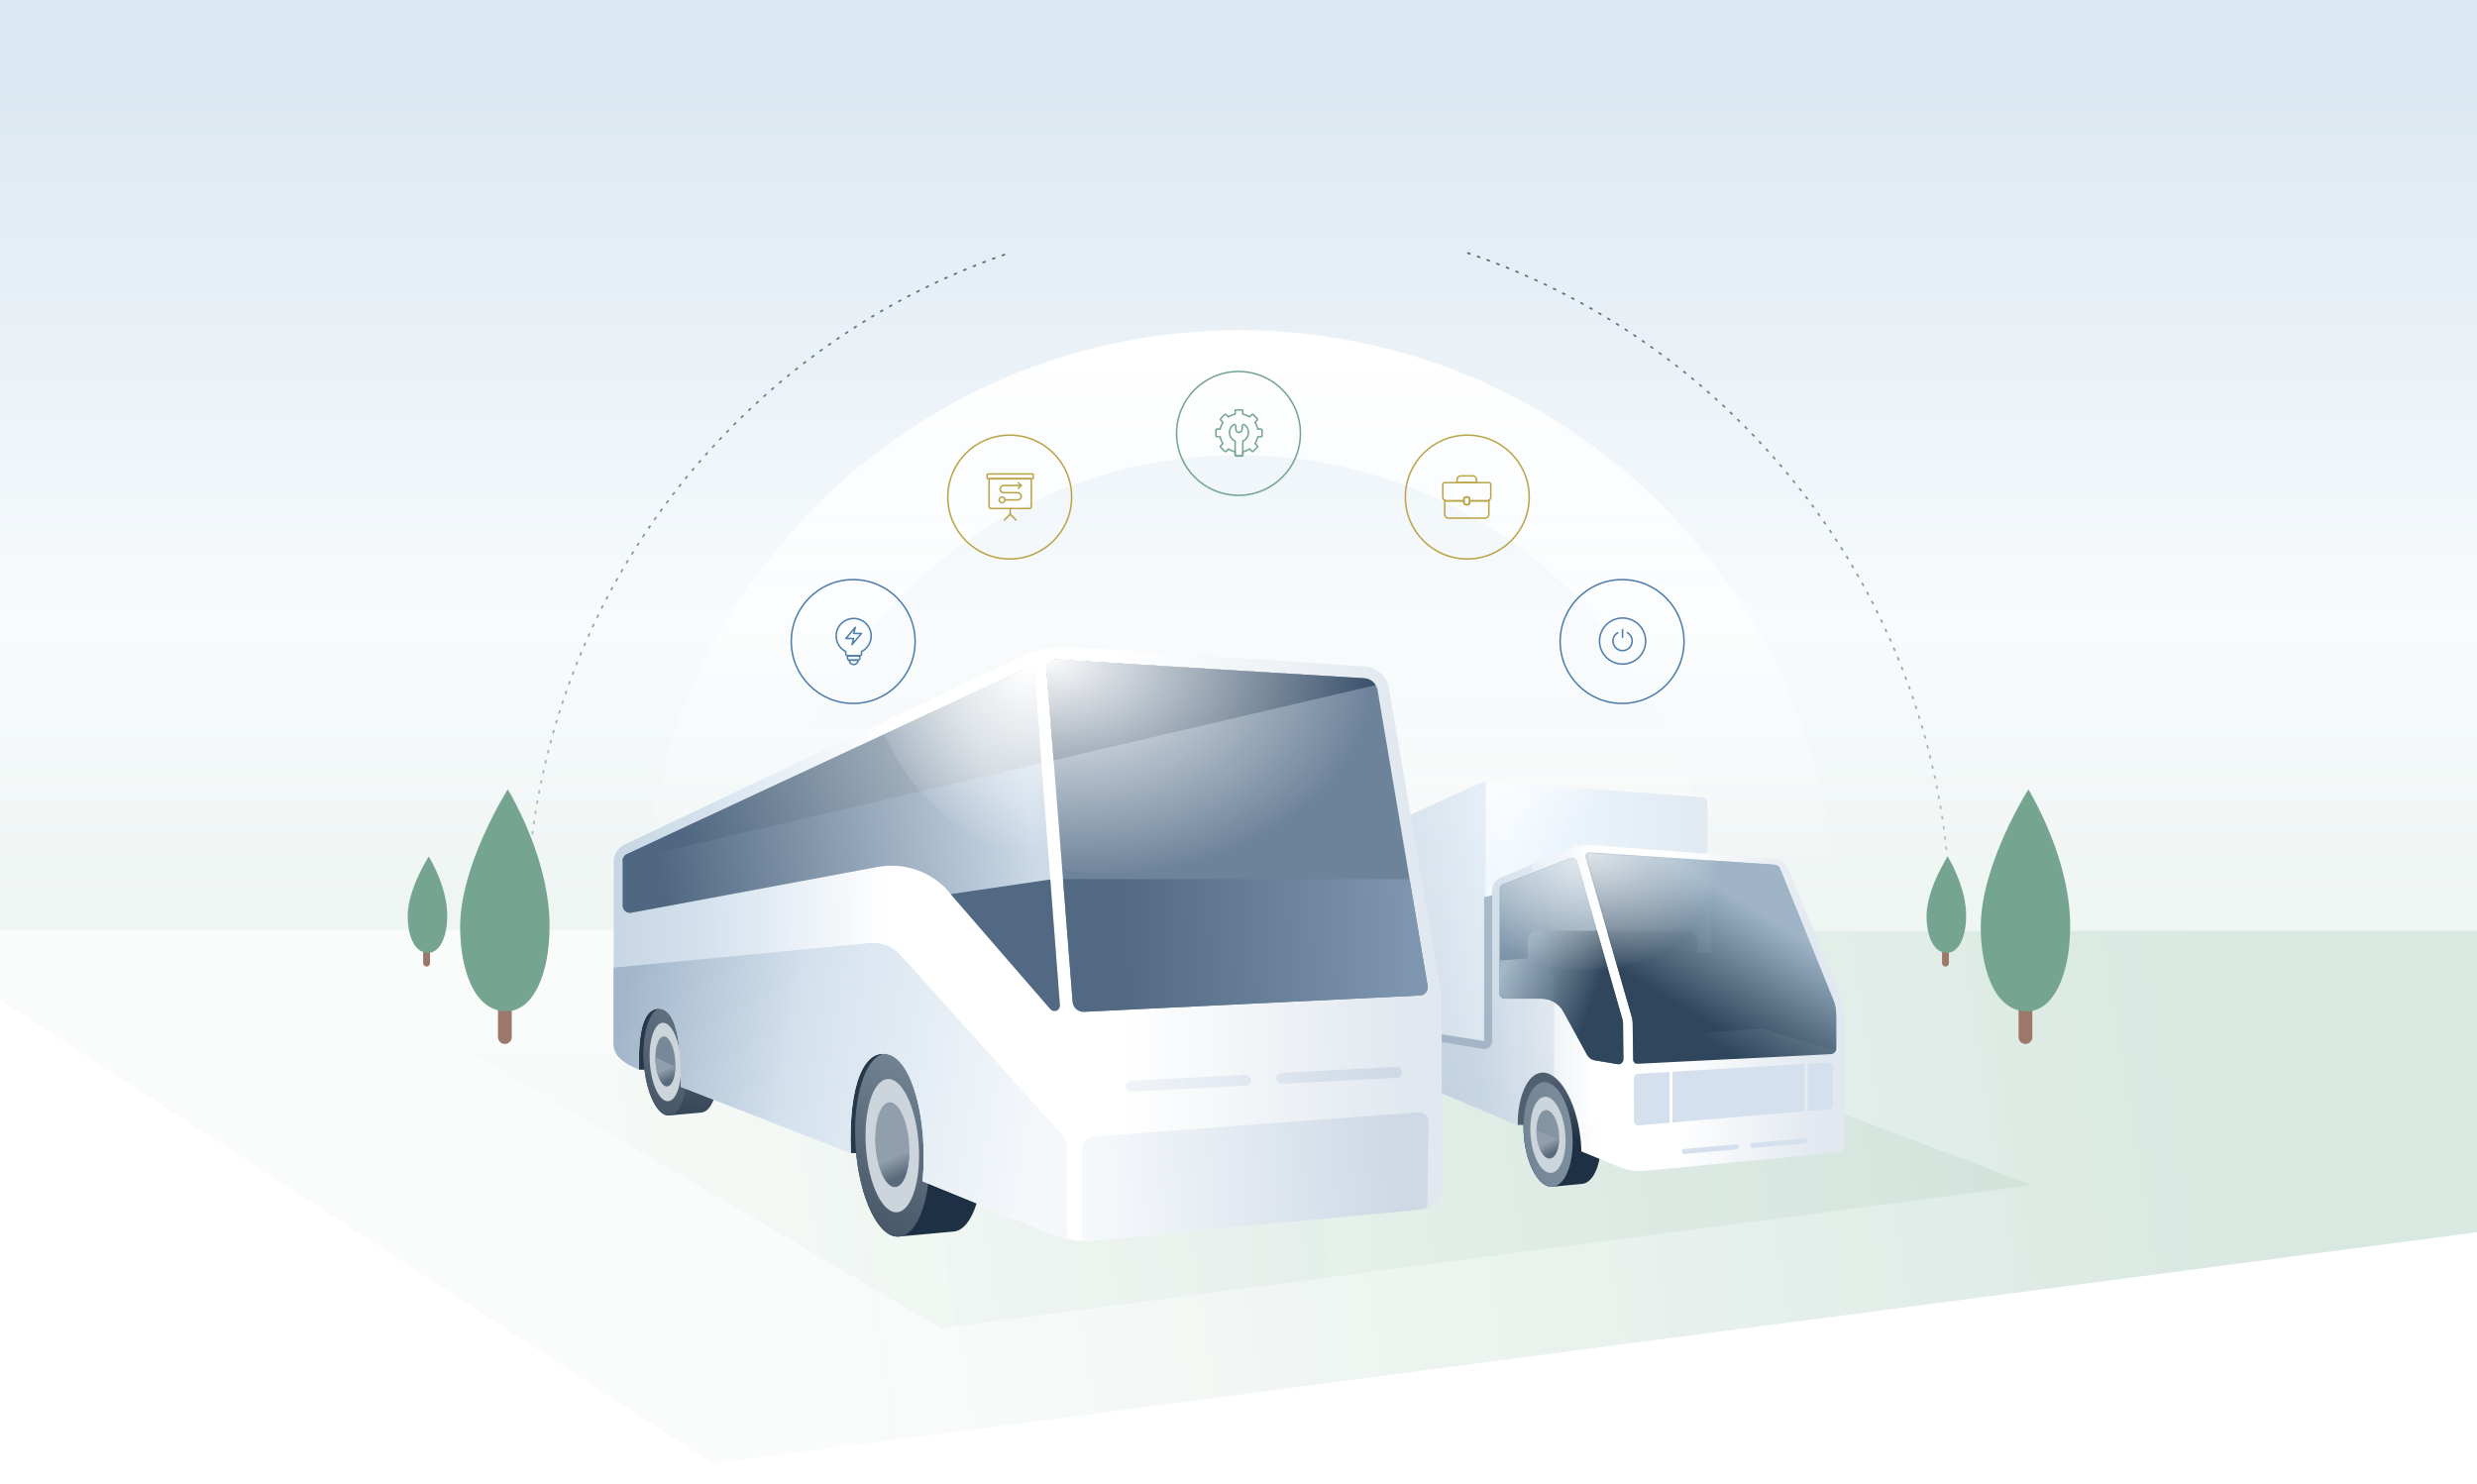 <?xml version="1.0" encoding="UTF-8"?>
<svg width="1440px" height="863px" viewBox="0 0 1440 863" version="1.1" xmlns="http://www.w3.org/2000/svg" xmlns:xlink="http://www.w3.org/1999/xlink">
    <title>ti-illustration-hero-1440x863-fr</title>
    <defs>
        <linearGradient x1="31.499%" y1="50.431%" x2="90.137%" y2="48.419%" id="linearGradient-1">
            <stop stop-color="#F1F6F4" stop-opacity="0.795" offset="0%"></stop>
            <stop stop-color="#ABCDBE" offset="100%"></stop>
        </linearGradient>
        <filter x="0.0%" y="0.0%" width="100.0%" height="100.0%" filterUnits="objectBoundingBox" id="filter-2">
            <feGaussianBlur stdDeviation="0" in="SourceGraphic"></feGaussianBlur>
        </filter>
        <linearGradient x1="2.68%" y1="50.14%" x2="141.497%" y2="47.314%" id="linearGradient-3">
            <stop stop-color="#F1F6F4" stop-opacity="0.795" offset="0%"></stop>
            <stop stop-color="#ABCDBE" offset="100%"></stop>
        </linearGradient>
        <filter x="0.0%" y="0.0%" width="100.0%" height="100.0%" filterUnits="objectBoundingBox" id="filter-4">
            <feGaussianBlur stdDeviation="0" in="SourceGraphic"></feGaussianBlur>
        </filter>
        <linearGradient x1="50%" y1="8.862%" x2="50%" y2="97.056%" id="linearGradient-5">
            <stop stop-color="#DCE8F1" offset="0%"></stop>
            <stop stop-color="#F8FBFD" offset="65.777%"></stop>
            <stop stop-color="#EFF5F3" offset="100%"></stop>
        </linearGradient>
        <linearGradient x1="50.764%" y1="1.996%" x2="50.764%" y2="45.857%" id="linearGradient-6">
            <stop stop-color="#FFFFFF" offset="0%"></stop>
            <stop stop-color="#FFFFFF" stop-opacity="0" offset="100%"></stop>
        </linearGradient>
        <linearGradient x1="50%" y1="0%" x2="50%" y2="100%" id="linearGradient-7">
            <stop stop-color="#516982" offset="0%"></stop>
            <stop stop-color="#B9CADB" offset="100%"></stop>
        </linearGradient>
        <linearGradient x1="50.728%" y1="125.971%" x2="50.728%" y2="35.544%" id="linearGradient-8">
            <stop stop-color="#FFFFFF" offset="0%"></stop>
            <stop stop-color="#FFFFFF" stop-opacity="0" offset="100%"></stop>
        </linearGradient>
        <linearGradient x1="1.988%" y1="50%" x2="100%" y2="50.847%" id="linearGradient-9">
            <stop stop-color="#E1EAF3" offset="0%"></stop>
            <stop stop-color="#F0F8FF" offset="48.661%"></stop>
            <stop stop-color="#C9D6E3" offset="100%"></stop>
        </linearGradient>
        <linearGradient x1="55.366%" y1="53.365%" x2="122.795%" y2="21.123%" id="linearGradient-10">
            <stop stop-color="#FFFFFF" stop-opacity="0" offset="0%"></stop>
            <stop stop-color="#FFFFFF" stop-opacity="0" offset="13.451%"></stop>
            <stop stop-color="#FFFFFF" offset="100%"></stop>
        </linearGradient>
        <linearGradient x1="47.322%" y1="34.786%" x2="50%" y2="65.214%" id="linearGradient-11">
            <stop stop-color="#4B5A6A" offset="0%"></stop>
            <stop stop-color="#1E3043" offset="100%"></stop>
        </linearGradient>
        <linearGradient x1="-2.091%" y1="34.951%" x2="120.241%" y2="37.641%" id="linearGradient-12">
            <stop stop-color="#7E90A0" offset="0%"></stop>
            <stop stop-color="#485767" offset="100%"></stop>
        </linearGradient>
        <linearGradient x1="85.401%" y1="45.777%" x2="-63.414%" y2="53.893%" id="linearGradient-13">
            <stop stop-color="#778898" offset="0%"></stop>
            <stop stop-color="#919EAC" offset="100%"></stop>
        </linearGradient>
        <linearGradient x1="25.952%" y1="78.656%" x2="42.137%" y2="38.261%" id="linearGradient-14">
            <stop stop-color="#5A6A7A" offset="0%"></stop>
            <stop stop-color="#919EAC" offset="100%"></stop>
        </linearGradient>
        <linearGradient x1="25.952%" y1="78.656%" x2="42.137%" y2="38.261%" id="linearGradient-15">
            <stop stop-color="#5A6A7A" offset="0%"></stop>
            <stop stop-color="#919EAC" offset="100%"></stop>
        </linearGradient>
        <linearGradient x1="25.952%" y1="78.656%" x2="42.137%" y2="38.261%" id="linearGradient-16">
            <stop stop-color="#5A6A7A" offset="0%"></stop>
            <stop stop-color="#919EAC" offset="100%"></stop>
        </linearGradient>
        <linearGradient x1="4.866%" y1="50%" x2="97.574%" y2="50.346%" id="linearGradient-17">
            <stop stop-color="#E1E8EF" offset="0%"></stop>
            <stop stop-color="#FFFFFF" offset="28.739%"></stop>
            <stop stop-color="#FFFFFF" offset="44.371%"></stop>
            <stop stop-color="#D5E2EE" offset="67.624%"></stop>
            <stop stop-color="#C0CFDE" offset="100%"></stop>
        </linearGradient>
        <linearGradient x1="50%" y1="0%" x2="48.73%" y2="64.19%" id="linearGradient-18">
            <stop stop-color="#A5BBCB" offset="0%"></stop>
            <stop stop-color="#6C859C" offset="100%"></stop>
        </linearGradient>
        <linearGradient x1="93.044%" y1="20.871%" x2="23.658%" y2="50%" id="linearGradient-19">
            <stop stop-color="#A5BBCB" offset="0%"></stop>
            <stop stop-color="#2F465C" offset="100%"></stop>
        </linearGradient>
        <linearGradient x1="28.82%" y1="29.573%" x2="64.072%" y2="80.053%" id="linearGradient-20">
            <stop stop-color="#9FB5C7" offset="0%"></stop>
            <stop stop-color="#2F465C" offset="100%"></stop>
        </linearGradient>
        <linearGradient x1="28.82%" y1="30.147%" x2="64.072%" y2="79.208%" id="linearGradient-21">
            <stop stop-color="#9FB5C7" offset="0%"></stop>
            <stop stop-color="#2F465C" offset="100%"></stop>
        </linearGradient>
        <linearGradient x1="48.994%" y1="5.835%" x2="50%" y2="100%" id="linearGradient-22">
            <stop stop-color="#BFCCD6" offset="0%"></stop>
            <stop stop-color="#627990" offset="100%"></stop>
        </linearGradient>
        <path d="M103.612,3.306 L142.537,18.424 C143.649,18.855 144.382,19.926 144.382,21.12 L144.383,58.411 C130.106,64.456 113.512,67.919 95.807,67.919 C90.942,67.919 86.161,67.657 81.488,67.152 L99.148,5.522 C99.177,5.423 99.209,5.326 99.246,5.23 C99.921,3.493 101.875,2.632 103.612,3.306 Z M93.009,0.085 C94.16,0.416 94.824,1.618 94.492,2.769 L76.158,66.429 C36.066,60.33 5.085,36.164 0,6.158 L92.264,0.005 C92.515,-0.012 92.767,0.015 93.009,0.085 Z" id="path-23"></path>
        <radialGradient cx="51.253%" cy="61.237%" fx="51.253%" fy="61.237%" r="37.233%" gradientTransform="translate(0.512, 0.612), scale(1, 1), rotate(90), translate(-0.512, -0.612)" id="radialGradient-25">
            <stop stop-color="#FFFFFF" offset="0%"></stop>
            <stop stop-color="#FFFFFF" stop-opacity="0" offset="100%"></stop>
        </radialGradient>
        <linearGradient x1="47.322%" y1="27.203%" x2="50%" y2="72.797%" id="linearGradient-26">
            <stop stop-color="#4B5A6A" offset="0%"></stop>
            <stop stop-color="#1E3043" offset="100%"></stop>
        </linearGradient>
        <linearGradient x1="-7.379%" y1="11.94%" x2="40.599%" y2="81.856%" id="linearGradient-27">
            <stop stop-color="#7E90A0" offset="0%"></stop>
            <stop stop-color="#485767" offset="100%"></stop>
        </linearGradient>
        <linearGradient x1="85.401%" y1="43.609%" x2="33.647%" y2="53.831%" id="linearGradient-28">
            <stop stop-color="#778898" offset="0%"></stop>
            <stop stop-color="#919EAC" offset="100%"></stop>
        </linearGradient>
        <linearGradient x1="32.451%" y1="78.656%" x2="44.262%" y2="38.261%" id="linearGradient-29">
            <stop stop-color="#5A6A7A" offset="0%"></stop>
            <stop stop-color="#919EAC" offset="100%"></stop>
        </linearGradient>
        <linearGradient x1="32.451%" y1="78.656%" x2="44.262%" y2="38.261%" id="linearGradient-30">
            <stop stop-color="#5A6A7A" offset="0%"></stop>
            <stop stop-color="#919EAC" offset="100%"></stop>
        </linearGradient>
        <linearGradient x1="4.866%" y1="50%" x2="106.291%" y2="50.979%" id="linearGradient-31">
            <stop stop-color="#E1E8EF" offset="0%"></stop>
            <stop stop-color="#FFFFFF" offset="33.321%"></stop>
            <stop stop-color="#FFFFFF" offset="61.092%"></stop>
            <stop stop-color="#D5E2EE" offset="82.259%"></stop>
            <stop stop-color="#C0CFDE" offset="100%"></stop>
        </linearGradient>
        <linearGradient x1="4.128%" y1="48.043%" x2="85.159%" y2="48.984%" id="linearGradient-32">
            <stop stop-color="#7E96B0" offset="0%"></stop>
            <stop stop-color="#516982" offset="100%"></stop>
        </linearGradient>
        <radialGradient cx="100%" cy="-2.378%" fx="100%" fy="-2.378%" r="103.301%" gradientTransform="translate(1, -0.024), scale(0.631, 1), rotate(82.336), scale(1, 1.483), translate(-1, 0.024)" id="radialGradient-33">
            <stop stop-color="#FFFFFF" offset="0%"></stop>
            <stop stop-color="#FFFFFF" stop-opacity="0" offset="100%"></stop>
        </radialGradient>
        <linearGradient x1="91.893%" y1="56.453%" x2="6.917%" y2="45.37%" id="linearGradient-34">
            <stop stop-color="#4F6780" offset="0%"></stop>
            <stop stop-color="#CCDAE8" offset="100%"></stop>
        </linearGradient>
        <linearGradient x1="90.292%" y1="58.382%" x2="13.611%" y2="45.487%" id="linearGradient-35">
            <stop stop-color="#4F6780" offset="0%"></stop>
            <stop stop-color="#BBC6D0" offset="100%"></stop>
        </linearGradient>
        <radialGradient cx="11.319%" cy="0%" fx="11.319%" fy="0%" r="111.717%" gradientTransform="translate(0.113, 0), scale(1, 0.838), rotate(86.123), translate(-0.113, -0)" id="radialGradient-36">
            <stop stop-color="#FFFFFF" offset="0%"></stop>
            <stop stop-color="#FFFFFF" stop-opacity="0" offset="100%"></stop>
        </radialGradient>
        <linearGradient x1="4.202%" y1="50%" x2="100%" y2="39.265%" id="linearGradient-37">
            <stop stop-color="#F5F8FB" offset="0%"></stop>
            <stop stop-color="#D5E2EE" offset="58.328%"></stop>
            <stop stop-color="#A2B6CB" offset="100%"></stop>
        </linearGradient>
        <linearGradient x1="9.971%" y1="51.856%" x2="95.139%" y2="54.855%" id="linearGradient-38">
            <stop stop-color="#CED9E5" offset="0%"></stop>
            <stop stop-color="#F5F8FB" offset="100%"></stop>
        </linearGradient>
    </defs>
    <g id="ti-illustration-hero-1440x863-fr" stroke="none" stroke-width="1" fill="none" fill-rule="evenodd">
        <polygon id="Path" fill="url(#linearGradient-1)" opacity="0.674" filter="url(#filter-2)" points="1440 540.999 1440 716.473 414.484 851 0 581.401 0 540.999"></polygon>
        <polygon id="Path" fill="url(#linearGradient-3)" opacity="0.674" style="mix-blend-mode: multiply;" filter="url(#filter-4)" points="977.779 612.222 1181.497 689.055 547.06 772.222 274.25 612.25"></polygon>
        <polygon id="ciel" fill="url(#linearGradient-5)" points="-1 0 1441 0 1441 541 -1 541"></polygon>
        <g id="circles" transform="translate(306, 125)" fill-rule="nonzero">
            <path d="M414.5,67 C606.419,67 762,222.581 762,414.5 C762,606.419 606.419,762 414.5,762 C222.581,762 67,606.419 67,414.5 C67,222.581 222.581,67 414.5,67 Z M414.057,139.691 C262.039,139.691 138.805,262.926 138.805,414.943 C138.805,566.961 262.039,690.195 414.057,690.195 C566.074,690.195 689.309,566.961 689.309,414.943 C689.309,262.926 566.074,139.691 414.057,139.691 Z" id="anneau" fill="url(#linearGradient-6)"></path>
            <path d="M546.982,22 C710.394,77.367 828,231.956 828,414 M0,414 C0,232.285 117.181,77.926 280.132,22.301" id="Shape" stroke="url(#linearGradient-7)" stroke-dasharray="2,4"></path>
            <path d="M414,139 C262.122,139 139,262.569 139,415 L689,415 C689,262.569 565.878,139 414,139 Z" id="petit-cercle" fill="url(#linearGradient-8)"></path>
        </g>
        <g id="icons" transform="translate(460, 216)" stroke-width="0.894">
            <g id="Group-6" transform="translate(447, 121)" stroke="#507EAA">
                <circle id="Oval" cx="36" cy="36" r="36"></circle>
                <g id="Group-16-Copy" transform="translate(22.884, 22.326)" stroke-linecap="round" stroke-linejoin="round">
                    <path d="M26.791,13.395 C26.791,20.793 20.793,26.791 13.395,26.791 C5.997,26.791 0,20.793 0,13.395 C0,5.997 5.997,0 13.395,0 C20.793,0 26.791,5.997 26.791,13.395 Z" id="Stroke-147"></path>
                    <path d="M13.395,11.168 C13.392,11.168 13.39,11.166 13.39,11.163 L13.39,6.698 C13.39,6.691 13.401,6.691 13.401,6.698 L13.401,11.163 C13.401,11.166 13.399,11.168 13.395,11.168 Z" id="Stroke-148"></path>
                    <path d="M13.395,18.982 C10.314,18.982 7.808,16.476 7.808,13.395 C7.808,12.398 8.075,11.419 8.58,10.565 C9.07,9.736 9.77,9.043 10.604,8.561 C10.605,8.558 10.61,8.56 10.612,8.563 C10.614,8.566 10.612,8.569 10.61,8.571 C9.777,9.052 9.079,9.744 8.59,10.57 C8.086,11.423 7.82,12.4 7.82,13.395 C7.82,16.47 10.321,18.971 13.395,18.971 C16.47,18.971 18.971,16.47 18.971,13.395 C18.971,12.4 18.705,11.423 18.201,10.57 C17.712,9.744 17.014,9.052 16.181,8.571 C16.178,8.569 16.177,8.566 16.179,8.563 C16.18,8.56 16.184,8.558 16.187,8.561 C17.021,9.043 17.721,9.736 18.21,10.565 C18.716,11.419 18.982,12.398 18.982,13.395 C18.982,16.476 16.476,18.982 13.395,18.982 Z" id="Stroke-149"></path>
                </g>
            </g>
            <g id="Group-5" transform="translate(357, 37)" stroke="#BBA549">
                <circle id="Oval" cx="36" cy="36" r="36"></circle>
                <g id="Group-20" transform="translate(21.767, 23.702)" stroke-linecap="round" stroke-linejoin="round">
                    <path d="M19.628,3.907 L19.628,2.233 C19.628,1 18.628,0 17.395,0 L10.512,0 C9.278,0 8.279,1 8.279,2.233 L8.279,3.907 L19.628,3.907 Z" id="Stroke-61"></path>
                    <path d="M26.208,14.44 C26.157,14.453 26.106,14.464 26.053,14.473 C25.93,14.496 25.804,14.512 25.674,14.512 L15.628,14.512 L15.628,15.628 C15.628,16.242 15.126,16.744 14.512,16.744 L13.395,16.744 C12.781,16.744 12.279,16.242 12.279,15.628 L12.279,14.512 L2.233,14.512 C2.103,14.512 1.977,14.496 1.854,14.473 C1.801,14.464 1.75,14.453 1.699,14.44 C1.643,14.426 1.588,14.408 1.534,14.389 C1.387,14.341 1.248,14.279 1.116,14.202 L1.116,22.326 C1.116,23.559 2.116,24.558 3.349,24.558 L24.558,24.558 C25.791,24.558 26.791,23.559 26.791,22.326 L26.791,14.202 C26.659,14.279 26.52,14.341 26.373,14.389 C26.319,14.408 26.264,14.426 26.208,14.44 Z" id="Stroke-62"></path>
                    <path d="M26.791,3.907 L1.116,3.907 C0.5,3.907 0,4.407 0,5.023 L0,12.279 C0,13.104 0.452,13.815 1.116,14.202 C1.247,14.278 1.389,14.339 1.534,14.389 C1.588,14.407 1.643,14.426 1.699,14.44 C1.75,14.454 1.802,14.464 1.854,14.474 C1.977,14.495 2.103,14.512 2.233,14.512 L12.279,14.512 L12.279,13.395 C12.279,12.782 12.781,12.279 13.395,12.279 L14.512,12.279 C15.126,12.279 15.628,12.782 15.628,13.395 L15.628,14.512 L25.674,14.512 C25.804,14.512 25.929,14.495 26.053,14.474 C26.105,14.464 26.157,14.454 26.208,14.44 C26.264,14.426 26.319,14.407 26.373,14.389 C26.519,14.339 26.66,14.278 26.791,14.202 C27.455,13.815 27.907,13.104 27.907,12.279 L27.907,5.023 C27.907,4.407 27.407,3.907 26.791,3.907 Z" id="Stroke-63"></path>
                    <path d="M14.512,16.744 L13.395,16.744 C12.781,16.744 12.279,16.242 12.279,15.628 L12.279,13.395 C12.279,12.782 12.781,12.279 13.395,12.279 L14.512,12.279 C15.126,12.279 15.628,12.782 15.628,13.395 L15.628,15.628 C15.628,16.242 15.126,16.744 14.512,16.744 Z" id="Stroke-64"></path>
                </g>
            </g>
            <g id="Group-4" transform="translate(224, 0)" stroke="#75A591">
                <circle id="Oval-Copy" cx="36" cy="36" r="36"></circle>
                <g id="Group" transform="translate(22.884, 22.326)" stroke-linecap="round" stroke-linejoin="round">
                    <path d="M26.233,11.163 L24.334,11.163 C24.045,9.738 23.481,8.414 22.705,7.242 L24.051,5.897 C24.269,5.679 24.269,5.325 24.051,5.108 L21.683,2.739 C21.465,2.522 21.112,2.522 20.894,2.739 L19.548,4.086 C18.377,3.31 17.053,2.746 15.628,2.457 L15.628,0.558 C15.628,0.25 15.378,0 15.07,0 L11.721,0 C11.413,0 11.163,0.25 11.163,0.558 L11.163,2.457 C9.738,2.746 8.414,3.31 7.242,4.085 L5.897,2.739 C5.679,2.522 5.325,2.522 5.108,2.739 L2.739,5.108 C2.522,5.325 2.522,5.679 2.739,5.897 L4.085,7.242 C3.31,8.414 2.746,9.738 2.457,11.163 L0.558,11.163 C0.25,11.163 0,11.413 0,11.721 L0,15.07 C0,15.378 0.25,15.628 0.558,15.628 L2.457,15.628 C2.746,17.053 3.31,18.377 4.085,19.548 L2.739,20.894 C2.522,21.112 2.522,21.465 2.739,21.683 L5.108,24.051 C5.325,24.269 5.679,24.269 5.897,24.051 L7.242,22.706 C8.414,23.481 9.738,24.045 11.163,24.334 L11.163,26.233 C11.163,26.541 11.413,26.791 11.721,26.791 L15.07,26.791 C15.378,26.791 15.628,26.541 15.628,26.233 L15.628,24.334 C17.053,24.045 18.377,23.481 19.548,22.706 L20.894,24.051 C21.112,24.269 21.465,24.269 21.683,24.051 L24.051,21.683 C24.269,21.465 24.269,21.112 24.051,20.894 L22.706,19.548 C23.481,18.377 24.045,17.053 24.334,15.628 L26.233,15.628 C26.541,15.628 26.791,15.378 26.791,15.07 L26.791,11.721 C26.791,11.413 26.541,11.163 26.233,11.163 Z" id="Stroke-228"></path>
                    <path d="M11.163,26.233 C11.163,26.541 11.413,26.791 11.721,26.791 L15.07,26.791 C15.378,26.791 15.628,26.541 15.628,26.233 L15.628,18.167 C17.57,17.306 18.927,15.365 18.927,13.105 C18.926,11.295 18.057,9.692 16.714,8.682 C16.106,8.225 15.234,8.661 15.234,9.423 L15.234,11.258 C15.234,12.273 14.403,13.105 13.388,13.105 C12.372,13.105 11.542,12.273 11.542,11.258 L11.542,9.422 C11.542,8.662 10.672,8.224 10.064,8.68 C8.649,9.742 7.773,11.468 7.871,13.395 C7.984,15.532 9.295,17.35 11.156,18.171 L11.163,18.171 L11.163,26.233 Z" id="Stroke-230"></path>
                </g>
            </g>
            <g id="Group-2" transform="translate(91, 37)" stroke="#BBA549">
                <circle id="Oval-Copy-2" cx="36" cy="36" r="36"></circle>
                <g id="Group-19" transform="translate(22.884, 22.575)" stroke-linecap="round" stroke-linejoin="round">
                    <path d="M24.558,20.093 L2.233,20.093 C1.616,20.093 1.116,19.593 1.116,18.977 L1.116,2.791 L25.674,2.791 L25.674,18.977 C25.674,19.593 25.175,20.093 24.558,20.093 Z" id="Stroke-231"></path>
                    <path d="M26.233,2.791 L0.558,2.791 C0.25,2.791 0,2.541 0,2.233 L0,0.558 C0,0.25 0.25,0 0.558,0 L26.233,0 C26.541,0 26.791,0.25 26.791,0.558 L26.791,2.233 C26.791,2.541 26.541,2.791 26.233,2.791 Z" id="Stroke-232"></path>
                    <path d="M13.395,23.464 C13.389,23.464 13.373,23.448 13.373,23.442 L13.373,20.093 L13.418,23.442 L13.395,23.464 Z" id="Stroke-233"></path>
                    <path d="M16.728,26.806 L13.387,23.466 L10.063,26.806 L13.38,23.426 L16.76,26.775 L16.744,26.813 C16.741,26.813 16.731,26.809 16.728,26.806 Z" id="Stroke-234"></path>
                    <path d="M17.727,15.081 L10.326,15.081 C10.32,15.081 10.315,15.076 10.315,15.07 C10.315,15.064 10.32,15.059 10.326,15.059 L17.727,15.059 C18.871,15.059 19.803,14.127 19.803,12.982 L19.803,12.971 C19.803,11.826 18.871,10.895 17.727,10.895 L9.622,10.895 C8.465,10.895 7.524,9.953 7.524,8.796 L7.524,8.785 C7.524,7.628 8.465,6.687 9.622,6.687 L19.814,6.687 C19.82,6.687 19.825,6.692 19.825,6.698 C19.825,6.704 19.82,6.709 19.814,6.709 L9.622,6.709 C8.478,6.709 7.546,7.64 7.546,8.785 L7.546,8.796 C7.546,9.941 8.478,10.873 9.622,10.873 L17.727,10.873 C18.884,10.873 19.825,11.814 19.825,12.971 L19.825,12.982 C19.825,14.139 18.884,15.081 17.727,15.081 Z" id="Stroke-235"></path>
                    <path d="M18.14,8.383 C18.137,8.383 18.134,8.382 18.132,8.38 C18.127,8.375 18.127,8.369 18.132,8.364 L19.798,6.698 L18.132,5.031 C18.127,5.027 18.127,5.02 18.132,5.015 C18.136,5.011 18.143,5.011 18.147,5.015 L19.822,6.69 C19.826,6.694 19.826,6.701 19.822,6.705 L18.147,8.38 C18.145,8.382 18.142,8.383 18.14,8.383 Z" id="Stroke-236"></path>
                    <path d="M10.326,15.07 C10.326,15.994 9.576,16.744 8.651,16.744 C7.726,16.744 6.977,15.994 6.977,15.07 C6.977,14.145 7.726,13.395 8.651,13.395 C9.576,13.395 10.326,14.145 10.326,15.07 Z" id="Stroke-237"></path>
                </g>
            </g>
            <g id="Group-3" transform="translate(0, 121)" stroke="#507EAA">
                <circle id="Oval-Copy-3" cx="36" cy="36" r="36"></circle>
                <g id="Group-18" transform="translate(26.099, 22.586)" stroke-linecap="round" stroke-linejoin="round">
                    <path d="M20.361,10.18 C20.361,4.558 15.803,0 10.18,0 C4.558,0 0,4.558 0,10.18 C0,14.153 2.281,17.585 5.599,19.263 L5.599,20.682 C5.599,21.244 6.055,21.7 6.617,21.7 L13.744,21.7 C14.306,21.7 14.762,21.244 14.762,20.682 L14.762,19.263 C18.08,17.585 20.361,14.153 20.361,10.18 Z" id="Stroke-91"></path>
                    <path d="M13.744,21.7 L13.744,23.228 C13.744,23.79 13.288,24.246 12.726,24.246 L7.635,24.246 C7.073,24.246 6.617,23.79 6.617,23.228 L6.617,21.7 L13.744,21.7 Z" id="Stroke-92"></path>
                    <path d="M12.726,24.246 C12.726,25.651 11.586,26.791 10.18,26.791 C8.775,26.791 7.635,25.651 7.635,24.246 L12.726,24.246 Z" id="Stroke-93"></path>
                    <polygon id="Stroke-94" points="11.153 5.157 5.643 11.639 10.18 11.639 9.208 15.204 14.718 8.722 10.18 8.722"></polygon>
                </g>
            </g>
        </g>
        <g id="Group-10" transform="translate(347, 364.31)">
            <g id="truck" transform="translate(568.928, 207.74) scale(-1, 1) translate(-568.928, -207.74)translate(412.638, 89.76)">
                <path d="M210.104,0.385 L210.216,0.434 L310.324,46.078 C311.698,46.704 312.58,48.076 312.58,49.586 L312.58,135.071 L307.098,135.932 L307.098,138.801 L312.58,138.801 L312.58,146.86 C312.58,147.927 311.939,148.891 310.955,149.304 L303.423,152.465 L303.423,152.779 L300.897,152.779 C301.815,155.549 302.229,159.157 301.947,163.069 L301.927,163.326 C301.921,163.412 301.913,163.498 301.906,163.585 C301.162,172.111 297.388,178.88 293.457,178.558 L284.524,177.693 C282.973,177.557 281.64,176.308 280.66,174.317 C279.176,182.036 275.46,187.64 271.636,187.188 L261.808,186.236 C258.156,185.915 255.594,180.07 255.515,172.575 L190.011,200.07 L190.01,200.017 L186.55,200.017 C186.583,202.033 186.519,204.116 186.35,206.243 L186.308,206.746 C186.277,207.102 186.243,207.456 186.207,207.808 C186.168,208.184 186.126,208.557 186.081,208.929 C184.187,224.672 177.011,236.791 169.604,235.914 L152.422,234.25 C147.672,233.833 143.975,228.069 142.338,219.747 L134.917,222.81 L130.219,224.683 C125.813,226.454 121.047,227.144 116.32,226.696 L4.365,216.096 C1.89,215.861 0,213.783 0,211.297 L0,139.998 C0,133.678 1.242,127.42 3.657,121.58 L33.413,49.598 C34.459,47.068 36.843,45.346 39.572,45.149 L79.576,42.257 L79.576,13.258 C79.576,11.241 81.13,9.564 83.141,9.413 L207.855,0.014 C208.624,-0.044 209.396,0.083 210.104,0.385 Z" id="truck-plus-boite"></path>
                <path d="M210.216,0.434 L310.324,46.078 C311.698,46.704 312.58,48.076 312.58,49.586 L312.58,135.071 L209.089,151.333 L79.576,151.695 L79.576,13.258 C79.576,11.241 81.13,9.564 83.141,9.413 L207.855,0.014 C208.624,-0.044 209.396,0.083 210.104,0.385 L210.216,0.434 Z" id="boite" fill="url(#linearGradient-9)"></path>
                <path d="M207.884,72.343 L79.576,72.343 L79.576,13.258 C79.576,11.241 81.13,9.564 83.141,9.413 L207.855,0.013 C208.368,-0.025 208.378,24.085 207.884,72.343 Z" id="front-boite" fill="url(#linearGradient-10)"></path>
                <path d="M303.423,145.308 L303.423,152.779 L292.098,152.779 L292.098,157.359 L269.208,157.359 L269.208,149.887 L280.533,149.887 L280.533,145.308 L303.423,145.308 Z M190.054,200.017 L148.67,200.017 L148.67,163.866 L190.054,163.866 L190.054,200.017 Z" id="shadow" fill="#506070"></path>
                <path d="M295.917,147.369 C299.434,147.369 302.657,154.972 301.906,163.585 C301.162,172.111 297.388,178.88 293.457,178.558 L284.524,177.693 C282.973,177.557 281.64,176.309 280.66,174.317 C279.176,182.036 275.46,187.64 271.636,187.188 L261.808,186.236 C257.615,185.868 254.857,178.216 255.649,169.144 C256.44,160.072 260.719,152.439 264.846,152.439 L274.511,152.424 C276.502,152.424 278.409,154.61 279.694,158.019 C281.124,151.931 284.232,147.383 287.249,147.383 L295.917,147.369 Z M174.632,175.134 C181.488,175.134 187.772,189.956 186.308,206.746 C184.843,223.536 177.35,236.831 169.604,235.914 L152.422,234.25 C145.091,233.607 140.27,220.228 141.653,204.367 C143.037,188.505 150.517,175.161 157.734,175.161 L174.632,175.134 Z" id="tires" fill="url(#linearGradient-11)"></path>
                <path d="M293.338,178.547 C297.319,178.896 301.155,172.197 301.906,163.585 C302.657,154.972 300.039,147.707 296.059,147.358 C292.078,147.008 288.242,153.707 287.491,162.32 C286.739,170.932 289.357,178.197 293.338,178.547 Z M271.636,187.188 C276.074,187.577 280.351,180.108 281.189,170.505 C282.027,160.901 279.108,152.801 274.669,152.411 C270.231,152.022 265.953,159.491 265.116,169.094 C264.278,178.698 267.197,186.798 271.636,187.188 Z M169.604,235.914 C177.365,236.595 184.843,223.536 186.308,206.746 C187.772,189.956 182.669,175.793 174.908,175.112 C167.148,174.431 159.67,187.49 158.205,204.28 C156.74,221.07 161.844,235.233 169.604,235.914 Z" id="side-tires" fill="url(#linearGradient-12)"></path>
                <path d="M293.746,174.41 C296.598,174.66 299.352,169.785 299.898,163.521 C300.445,157.257 298.576,151.977 295.725,151.727 C292.874,151.477 290.12,156.351 289.573,162.615 C289.027,168.879 290.895,174.159 293.746,174.41 Z M272.091,182.575 C275.27,182.854 278.341,177.418 278.951,170.434 C279.56,163.45 277.477,157.562 274.297,157.283 C271.118,157.004 268.047,162.44 267.438,169.424 C266.829,176.408 268.912,182.296 272.091,182.575 Z M170.401,227.849 C175.959,228.337 181.329,218.833 182.394,206.622 C183.459,194.411 179.817,184.117 174.258,183.629 C168.7,183.141 163.33,192.645 162.265,204.856 C161.2,217.067 164.842,227.362 170.401,227.849 Z" id="tire-rims" fill="#CCD4DC"></path>
                <path d="M294.136,170.11 C295.976,170.269 297.753,167.169 298.106,163.186 C298.459,159.203 297.253,155.846 295.413,155.687 C293.572,155.528 291.795,158.627 291.442,162.61 C291.09,166.593 292.295,169.951 294.136,170.11 Z M272.525,177.781 C274.577,177.958 276.559,174.502 276.952,170.061 C277.345,165.62 276.001,161.876 273.949,161.698 C271.897,161.521 269.915,164.977 269.522,169.418 C269.129,173.859 270.473,177.603 272.525,177.781 Z M171.159,219.467 C174.747,219.777 178.212,213.734 178.9,205.97 C179.587,198.205 177.236,191.659 173.649,191.349 C170.062,191.039 166.596,197.082 165.909,204.847 C165.221,212.611 167.572,219.157 171.159,219.467 Z" id="centre-tires" fill="url(#linearGradient-13)"></path>
                <path d="M298.167,161.717 C298.17,162.193 298.15,162.685 298.106,163.186 C297.753,167.169 295.976,170.269 294.136,170.11 C292.59,169.976 291.493,167.588 291.389,164.467 L298.167,161.717 Z" id="Path" fill="url(#linearGradient-14)"></path>
                <path d="M277.02,168.422 C277.024,168.953 277.002,169.501 276.952,170.061 C276.559,174.502 274.577,177.958 272.525,177.781 C270.802,177.632 269.578,174.968 269.462,171.489 L277.02,168.422 Z" id="Path" fill="url(#linearGradient-15)"></path>
                <path d="M179.019,203.105 C179.025,204.034 178.986,204.992 178.9,205.97 C178.212,213.734 174.747,219.777 171.159,219.467 C168.147,219.207 166.007,214.55 165.805,208.467 L179.019,203.105 Z" id="Path" fill="url(#linearGradient-16)"></path>
                <path d="M158.753,39.093 L199.393,55.907 C202.603,57.235 204.707,60.347 204.751,63.813 L204.752,63.924 L204.752,151.352 C204.752,153.881 206.802,155.931 209.33,155.931 C209.582,155.931 209.834,155.91 210.082,155.868 L312.58,138.801 L312.58,146.86 C312.58,147.927 311.939,148.891 310.955,149.304 L303.199,152.559 C301.854,149.145 299.725,146.873 297.087,146.502 C292.279,145.826 287.359,151.686 285.183,160.122 L282.668,161.177 C281.45,155.769 278.748,151.976 275.164,151.472 C269.306,150.649 263.292,158.922 261.661,169.995 L190.011,200.07 C189.822,183.419 184.421,170.626 176.289,169.628 C166.383,168.411 156.175,185.158 153.49,207.032 C153.14,209.887 152.935,212.687 152.865,215.402 L134.917,222.81 L130.219,224.683 C125.813,226.454 121.047,227.144 116.32,226.696 L4.365,216.096 C1.89,215.861 0,213.783 0,211.297 L0,139.998 C0,133.678 1.242,127.42 3.657,121.58 L33.413,49.598 C34.459,47.068 36.843,45.346 39.572,45.149 L147.807,37.326 C151.543,37.056 155.291,37.661 158.753,39.093 Z" fill="url(#linearGradient-17)"></path>
                <g id="fenetre-conducteur" transform="translate(128.462, 44.591)">
                    <path d="M76.29,21.858 L80.989,23.018 L80.989,106.624 L178.645,91.331 L178.636,94.21 L184.118,94.21 L81.62,111.277 C81.372,111.319 81.12,111.34 80.868,111.34 C78.34,111.34 76.29,109.289 76.29,106.76 L76.29,21.858 Z" id="shadow-boite" fill="#A9BACB"></path>
                    <path d="M70.168,15.347 L31.243,0.23 C29.507,-0.445 27.552,0.417 26.878,2.154 C26.841,2.249 26.808,2.347 26.78,2.445 L0.434,94.388 C0.284,94.91 0.206,95.449 0.201,95.991 L0,117.208 C-0.015,118.806 1.267,120.113 2.864,120.128 C3.034,120.129 3.204,120.116 3.371,120.088 L16.667,117.851 C18.561,117.533 20.203,116.363 21.125,114.678 L34.821,89.627 C37.399,84.911 42.344,81.979 47.717,81.979 L69.122,81.979 C70.719,81.979 72.013,80.684 72.013,79.087 L72.013,18.043 C72.013,16.85 71.281,15.779 70.168,15.347 Z" id="side-cab" fill="url(#linearGradient-18)"></path>
                    <path d="M49.604,42.514 C52.931,42.514 55.628,45.211 55.628,48.539 L55.631,58.548 L72.013,59.806 L72.013,79.087 C72.013,80.684 70.719,81.979 69.122,81.979 L47.717,81.979 C42.344,81.979 37.399,84.911 34.821,89.627 L21.125,114.678 C20.203,116.363 18.561,117.533 16.667,117.851 L3.371,120.088 C3.204,120.116 3.034,120.129 2.864,120.128 C1.267,120.113 -0.015,118.806 0,117.208 L0.201,95.991 C0.206,95.449 0.284,94.91 0.434,94.388 L15.298,42.514 L49.604,42.514 Z" id="side-siege" fill="url(#linearGradient-19)"></path>
                </g>
                <path d="M101.623,169.192 L119.853,170.284 C121.253,170.368 122.345,171.528 122.345,172.93 L122.323,197.611 C122.323,199.076 121.136,200.263 119.672,200.263 C119.62,200.263 119.567,200.261 119.514,200.258 L101.623,198.738 L101.623,169.192 Z M23.072,164.486 L99.936,169.09 L99.936,198.595 L23.072,192.067 L23.072,164.486 Z M9.337,163.668 C9.39,163.668 9.443,163.669 9.496,163.673 L21.385,164.385 L21.385,191.924 L9.179,190.887 C7.779,190.803 6.687,189.644 6.687,188.241 L6.687,166.319 C6.687,164.855 7.873,163.668 9.337,163.668 Z M23.09,207.861 L53.335,210.508 C54.131,210.577 54.719,211.279 54.65,212.074 C54.58,212.87 53.879,213.458 53.083,213.389 L22.838,210.742 C22.043,210.673 21.455,209.971 21.524,209.176 C21.594,208.38 22.295,207.792 23.09,207.861 Z M62.937,211.348 L93.182,213.995 C93.977,214.064 94.566,214.766 94.496,215.561 C94.426,216.357 93.725,216.945 92.93,216.876 L62.685,214.229 C61.889,214.159 61.301,213.458 61.371,212.663 C61.44,211.867 62.141,211.278 62.937,211.348 Z" id="bumper" fill="#D4E0ED"></path>
                <path d="M37.288,51.223 L6.385,127.438 C5.219,130.315 4.759,133.372 4.759,136.477 L4.759,155.611 C4.759,157.28 6.066,158.751 7.732,158.835 L120.319,164.461 C121.648,164.529 122.78,163.506 122.848,162.177 C122.849,162.143 122.85,162.11 122.851,162.077 L123.053,140.571 C123.063,139.516 123.217,138.468 123.511,137.455 L150.345,44.284 C150.676,43.133 150.012,41.931 148.861,41.599 C148.619,41.53 148.367,41.502 148.117,41.519 L40.811,48.674 C39.246,48.779 37.877,49.768 37.288,51.223 Z" id="windshield" fill="url(#linearGradient-20)"></path>
                <path d="M77.407,46.234 L77.407,99.758 L85.479,99.758 L85.479,92.648 C85.479,89.587 87.96,87.105 91.021,87.105 L137.284,87.105 C137.527,87.105 137.765,87.12 137.999,87.151 L123.511,137.455 C123.217,138.468 123.063,139.516 123.053,140.571 L122.971,149.32 L47.528,143.983 L5.122,157.1 C4.89,156.649 4.759,156.14 4.759,155.611 L4.759,136.477 C4.759,133.372 5.219,130.315 6.385,127.438 L37.288,51.223 C37.877,49.768 39.246,48.779 40.811,48.674 L77.407,46.234 Z" id="front-cab" fill="url(#linearGradient-21)"></path>
                <path d="M168.729,21.749 L216.884,0.342 L216.884,67.684 L220.897,66.569 C221.045,61.217 222.309,58.021 224.687,56.98 C229.165,55.021 235.626,52.322 244.07,48.883 L257.014,114.527 L257.014,172.19 C255.001,170.75 252.964,169.473 250.77,169.588 C242.341,170.03 236.502,179.622 235.611,200.137 L186.787,179.622 L179.43,125.883 L168.729,21.749 Z" id="ombre-camion" fill="url(#linearGradient-22)" opacity="0.124" style="mix-blend-mode: multiply;" transform="translate(212.871, 100.24) scale(-1, 1) translate(-212.871, -100.24)"></path>
                <g id="reflection" opacity="0.774" transform="translate(55.973, 41.394)">
                    <mask id="mask-24" fill="white">
                        <use xlink:href="#path-23"></use>
                    </mask>
                    <g id="Shape"></g>
                    <ellipse id="Oval" fill="url(#radialGradient-25)" mask="url(#mask-24)" cx="89.997" cy="-27.595" rx="103.009" ry="103.031"></ellipse>
                </g>
            </g>
            <g id="bus" transform="translate(250.401, 184.413) scale(-1, 1) translate(-250.401, -184.413)translate(9.678, 11.647)">
                <path d="M300.571,231.972 L344.497,231.972 L344.497,294.467 L300.571,294.467 L300.571,231.972 Z M434.466,203.108 L466.749,203.108 L466.749,246.007 L434.466,246.007 L434.466,203.108 Z" id="shadow" fill="#26384A"></path>
                <g id="roues" transform="translate(266.866, 209.918)">
                    <path d="M56.021,26.64 C66.431,26.64 75.973,52.597 73.749,82.001 C71.525,111.404 60.148,134.687 48.386,133.082 L16.711,130.168 C5.579,129.041 -1.741,105.61 0.36,77.834 C2.461,50.057 13.819,26.687 24.776,26.687 L56.021,26.64 Z M186.506,0.049 C192.633,0.049 198.249,15.325 196.94,32.63 C195.631,49.934 188.935,63.637 182.013,62.692 L163.371,60.977 C156.82,60.314 152.512,46.525 153.749,30.177 C154.985,13.83 161.67,0.077 168.118,0.077 L186.506,0.049 Z" id="tires" fill="url(#linearGradient-26)"></path>
                    <path d="M48.386,133.082 C60.17,134.274 71.525,111.404 73.749,82.001 C75.973,52.597 68.224,27.794 56.44,26.601 C44.657,25.409 33.301,48.278 31.077,77.682 C28.853,107.086 36.603,131.889 48.386,133.082 Z M182.013,62.692 C188.948,63.394 195.631,49.934 196.94,32.63 C198.249,15.325 193.688,0.728 186.753,0.026 C179.818,-0.676 173.135,12.784 171.826,30.088 C170.518,47.393 175.078,61.99 182.013,62.692 Z" id="side-tires" fill="url(#linearGradient-27)"></path>
                    <path d="M49.596,118.958 C58.036,119.812 66.189,103.169 67.806,81.784 C69.424,60.4 63.893,42.372 55.453,41.517 C47.013,40.663 38.86,57.307 37.242,78.691 C35.625,100.076 41.156,118.104 49.596,118.958 Z M182.725,54.38 C187.692,54.882 192.49,45.088 193.442,32.502 C194.394,19.917 191.139,9.307 186.172,8.805 C181.205,8.302 176.406,18.097 175.455,30.682 C174.503,43.267 177.758,53.877 182.725,54.38 Z" id="rims" fill="#CCD4DC"></path>
                    <path d="M50.633,104.279 C56,104.822 61.184,94.239 62.212,80.641 C63.241,67.043 59.724,55.58 54.357,55.037 C48.991,54.494 43.806,65.077 42.778,78.674 C41.749,92.272 45.266,103.736 50.633,104.279 Z M183.335,45.741 C186.494,46.061 189.545,39.832 190.15,31.83 C190.755,23.827 188.686,17.081 185.527,16.761 C182.369,16.441 179.318,22.67 178.712,30.672 C178.107,38.675 180.177,45.421 183.335,45.741 Z" id="hubs" fill="url(#linearGradient-28)"></path>
                    <path d="M62.39,75.624 C62.399,77.251 62.342,78.929 62.212,80.641 C61.184,94.239 56,104.822 50.633,104.279 C46.126,103.823 42.924,95.667 42.622,85.014 L62.39,75.624 Z" id="Path" fill="url(#linearGradient-29)"></path>
                    <path d="M190.255,28.877 C190.26,29.834 190.226,30.822 190.15,31.83 C189.545,39.832 186.494,46.061 183.335,45.741 C180.683,45.473 178.799,40.673 178.621,34.403 L190.255,28.877 Z" id="Path" fill="url(#linearGradient-30)"></path>
                </g>
                <path d="M242.531,4.92 L475.28,115.24 C478.976,116.992 481.333,120.718 481.334,124.811 L481.342,163.941 L481.445,230.77 C481.445,237.849 475.804,240.874 473.96,242.302 L473.779,242.448 C473.023,243.085 466.644,246 466.646,245.879 C467.176,221.516 463.315,211.87 456.362,210.557 L456.137,210.519 C455.945,210.491 455.752,210.474 455.56,210.467 L455.369,210.463 C448.165,210.463 441.905,219.928 442.434,255.941 L343.469,294.603 C345.056,253.161 335.266,233.433 321.506,237.14 C307.746,240.847 298.484,275.537 301.792,310.889 L226.403,341.715 C218.569,344.864 210.096,346.091 201.691,345.296 L15.871,327.696 C9.311,327.046 0.389,325.387 5.68434189e-14,315.656 L5.68434189e-14,203.774 L30.642,24.257 C31.837,17.255 37.674,11.987 44.756,11.518 L216.121,0.162 C225.187,-0.549 234.283,1.09 242.531,4.92 Z" fill="url(#linearGradient-31)"></path>
                <path d="M12.638,202.843 L207.916,212.346 C211.345,212.513 214.287,209.921 214.556,206.496 L229.737,13.225 C229.966,10.309 227.79,7.759 224.876,7.53 C224.631,7.51 224.386,7.508 224.141,7.523 L45.082,18.398 C41.151,18.637 37.904,21.556 37.246,25.442 L8.173,197.287 C7.734,199.882 9.48,202.343 12.074,202.782 C12.198,202.803 12.323,202.819 12.449,202.831 L12.638,202.843 Z" id="windshield" fill="#6D839A"></path>
                <path d="M220.157,135.188 L214.556,206.496 C214.287,209.921 211.345,212.513 207.916,212.346 L12.638,202.843 C12.449,202.834 12.26,202.814 12.074,202.782 C9.48,202.343 7.734,199.882 8.173,197.287 L18.679,135.188 L220.157,135.188 Z" id="front-reflection-1" fill="url(#linearGradient-32)"></path>
                <path d="M224.141,7.523 C224.386,7.508 224.631,7.51 224.876,7.53 C227.79,7.759 229.966,10.309 229.737,13.225 L225.583,66.102 L38.389,22.405 C39.803,20.115 42.267,18.569 45.082,18.398 L224.141,7.523 Z" id="front-ceiling" fill="#3A526C"></path>
                <path d="M224.405,7.258 C224.65,7.243 224.896,7.246 225.141,7.265 C228.054,7.494 230.231,10.044 230.002,12.96 L220.805,130.078 C210.466,131.49 199.801,132.228 188.899,132.228 C118.984,132.228 58.812,101.85 31.914,58.231 L37.511,25.177 C38.168,21.291 41.416,18.372 45.347,18.133 L224.405,7.258 Z" id="front-reflection-2" fill="url(#radialGradient-33)"></path>
                <path d="M227.517,210.8 L288.748,140.095 C299.052,129.992 313.607,125.526 327.783,128.096 L471.165,154.78 C473.463,155.207 475.674,153.689 476.101,151.389 C476.149,151.133 476.172,150.874 476.172,150.614 L476.172,124.533 C476.172,122.877 475.209,121.373 473.706,120.682 L242.636,13.046 C240.516,12.058 237.997,12.978 237.011,15.099 C236.796,15.56 236.666,16.056 236.628,16.564 L221.951,208.476 C221.817,210.226 223.126,211.753 224.875,211.887 C225.878,211.964 226.858,211.56 227.517,210.8 Z" id="side-window" fill="url(#linearGradient-34)"></path>
                <path d="M221.951,208.476 L227.541,135.38 L285.449,143.912 L227.517,210.8 C226.858,211.56 225.878,211.964 224.875,211.887 C223.126,211.753 221.817,210.226 221.951,208.476 Z" id="side-reflection-1" fill="#516982"></path>
                <path d="M237.011,15.099 C237.997,12.978 240.516,12.058 242.636,13.046 L473.706,120.682 C475.209,121.373 476.172,122.877 476.172,124.533 L476.172,124.597 L399.47,106.692 L232.711,67.766 L236.628,16.564 C236.666,16.056 236.796,15.56 237.011,15.099 Z" id="ceiling" fill="url(#linearGradient-35)"></path>
                <path d="M236.746,14.834 C237.733,12.713 240.251,11.793 242.371,12.781 L323.976,50.795 C307.683,89.591 271.709,118.771 227.899,126.983 L236.363,16.299 C236.402,15.792 236.531,15.295 236.746,14.834 Z" id="side-reflection-2" fill="url(#radialGradient-36)"></path>
                <path d="M332.659,172.381 L481.377,186.658 L481.445,230.77 C481.445,237.849 475.804,240.874 473.96,242.302 L473.779,242.448 C473.413,242.756 471.731,243.598 470.092,244.371 L469.099,244.833 C467.752,245.453 466.645,245.929 466.646,245.879 C467.176,221.516 463.315,211.87 456.362,210.557 L456.137,210.519 C455.945,210.491 455.752,210.474 455.56,210.467 L455.369,210.463 C448.165,210.463 441.905,219.928 442.434,255.941 L343.469,294.603 C345.056,253.161 335.266,233.433 321.506,237.14 C307.746,240.847 298.484,275.537 301.792,310.889 L226.403,341.715 C223.473,342.892 220.454,343.801 217.383,344.436 L217.499,293.395 C217.508,289.484 218.958,285.713 221.572,282.805 L314.455,179.474 C319.056,174.355 325.81,171.723 332.659,172.381 Z" id="side-panel" fill="url(#linearGradient-37)"></path>
                <path d="M7.761,275.691 C7.977,272.774 10.515,270.585 13.43,270.801 L202.184,284.825 C206.053,285.113 209.045,288.338 209.045,292.22 L209.045,345.478 C206.599,345.588 204.142,345.528 201.691,345.296 L16.269,327.735 C13.813,327.502 10.982,327.144 8.377,326.273 L7.746,276.149 C7.746,275.996 7.749,275.843 7.761,275.691 Z M26.469,244.352 L93.06,247.844 C94.811,247.936 96.157,249.431 96.065,251.184 C95.973,252.937 94.479,254.283 92.728,254.191 L26.136,250.699 C24.385,250.607 23.04,249.112 23.132,247.359 C23.223,245.606 24.718,244.26 26.469,244.352 Z M114.2,248.953 L180.792,252.446 C182.543,252.537 183.888,254.033 183.796,255.785 C183.705,257.538 182.21,258.884 180.459,258.792 L113.868,255.3 C112.117,255.208 110.771,253.713 110.863,251.96 C110.955,250.208 112.449,248.861 114.2,248.953 Z" id="bumper" fill="url(#linearGradient-38)"></path>
            </g>
        </g>
        <path d="M293.5,572 C295.709,572 297.5,573.791 297.5,576 L297.5,603 C297.5,605.209 295.709,607 293.5,607 C291.291,607 289.5,605.209 289.5,603 L289.5,576 C289.5,573.791 291.291,572 293.5,572 Z M248,547 C249.105,547 250,547.895 250,549 L250,560 C250,561.105 249.105,562 248,562 C246.895,562 246,561.105 246,560 L246,549 C246,547.895 246.895,547 248,547 Z M1177.5,572 C1179.709,572 1181.5,573.791 1181.5,576 L1181.5,603 C1181.5,605.209 1179.709,607 1177.5,607 C1175.291,607 1173.5,605.209 1173.5,603 L1173.5,576 C1173.5,573.791 1175.291,572 1177.5,572 Z M1131,547 C1132.105,547 1133,547.895 1133,549 L1133,560 C1133,561.105 1132.105,562 1131,562 C1129.895,562 1129,561.105 1129,560 L1129,549 C1129,547.895 1129.895,547 1131,547 Z" id="troncs" fill="#9C786B"></path>
        <path d="M295.195,459 L295.75,459.924 L296.413,461.062 L297.065,462.21 C302.76,472.347 319.5,504.972 319.5,538.187 C319.5,566.713 309.872,588 294.363,588 C274.521,588 267.5,561.181 267.5,539.043 C267.5,502.429 295.195,459 295.195,459 Z M249.25,498 L249.748,498.825 L250.253,499.704 L250.697,500.501 C253.63,505.849 260,519.003 260,532.376 C260,544.759 255.742,554 248.882,554 C240.106,554 237,542.358 237,532.747 C237,516.853 249.25,498 249.25,498 Z M1179.195,459 L1179.75,459.924 L1180.413,461.062 L1181.065,462.21 C1186.76,472.347 1203.5,504.972 1203.5,538.187 C1203.5,566.713 1193.872,588 1178.363,588 C1158.521,588 1151.5,561.181 1151.5,539.043 C1151.5,502.429 1179.195,459 1179.195,459 Z M1132.25,498 L1132.748,498.825 L1133.253,499.704 L1133.697,500.501 C1136.63,505.849 1143,519.003 1143,532.376 C1143,544.759 1138.742,554 1131.882,554 C1123.106,554 1120,542.358 1120,532.747 C1120,516.853 1132.25,498 1132.25,498 Z" id="feuillage" fill="#75A591"></path>
    </g>
</svg>